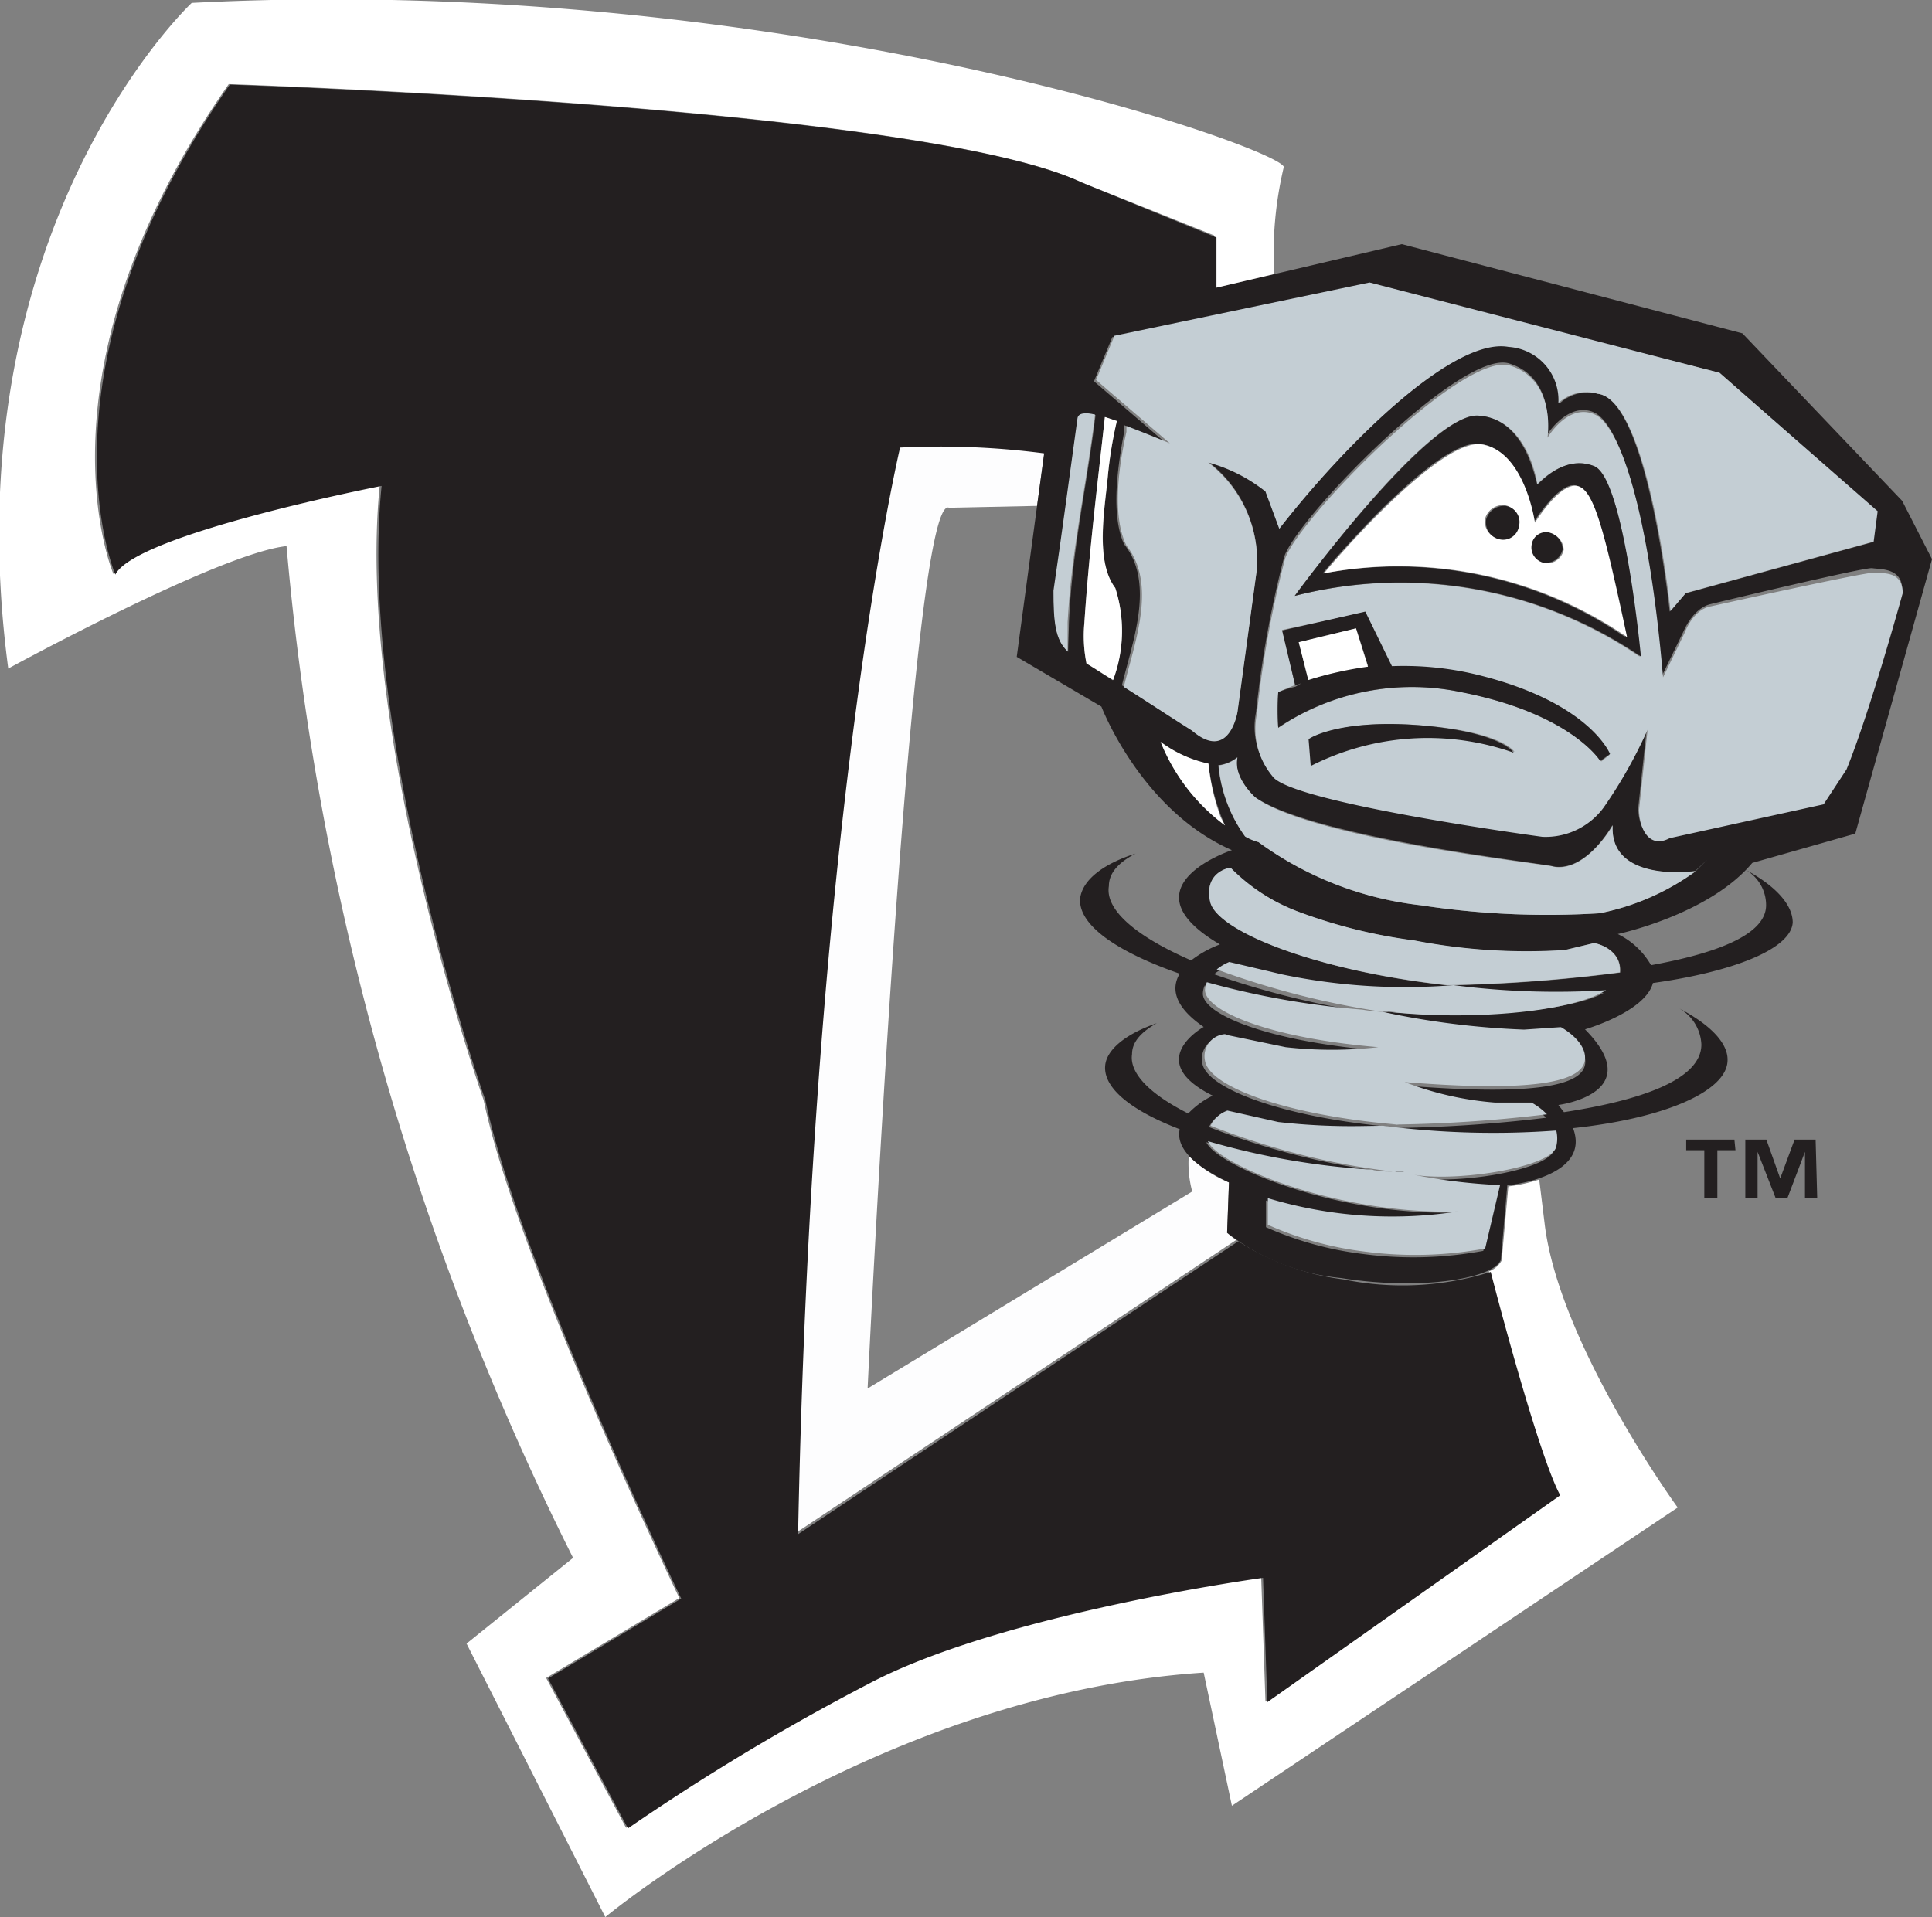 <svg xmlns="http://www.w3.org/2000/svg" viewBox="0 0 72.55 72"><rect x="0" y="0" width="72.55" height="72" fill="#808080" stroke="none"/><g data-name="Layer 2"><path d="M56.39 47.34a.89.89 0 0 1-.48.41c.23.87 1.83 7 2.61 8.39l-11 7.77-.16-4.67s-9.8 1.35-14.85 4a85.63 85.63 0 0 0-9 5.41l-3-5.63 5-3s-6.11-12.73-7.35-18.71c0 0-4.84-13.72-3.9-23.08 0 0-9.22 1.8-10 3.33 0 0-3.25-7.55 4.33-18.4 0 0 25.95.84 32 3.68l5 2v2l2.26-.53a14 14 0 0 1 .35-4c.57-.51-18.37-7.37-41-6.2 0 0-9.09 8.49-6.89 25 0 0 7.92-4.33 10.45-4.6a105.22 105.22 0 0 0 10.76 38l-4 3.22L22.73 72s10.11-8.38 22.47-9.18l1.06 5L63 56.62s-4.47-6.14-5-10.69l-.2-1.63a6 6 0 0 1-1.16.26z" fill="#fff"/><path d="M33.72 16.76s-3.3 13.88-3.83 40.81l16.53-11a3 3 0 0 1-.34-.27l.07-1.89a4.67 4.67 0 0 1-1.51-1 4.05 4.05 0 0 0 .13 1.34l-12.19 7.4s1.6-33.75 3.06-33.08l3.3-.07.28-2a30.11 30.11 0 0 0-5.5-.24z" fill="#fdfdfe"/><path d="M40.63 6.86c-6-2.84-32-3.68-32-3.68-7.54 10.82-4.3 18.4-4.3 18.4.77-1.53 10-3.33 10-3.33-.94 9.36 3.9 23.08 3.9 23.08 1.24 6 7.35 18.71 7.35 18.71l-5 3 3 5.63a85.63 85.63 0 0 1 9-5.41c5-2.66 14.85-4 14.85-4l.16 4.67 11-7.77c-.78-1.41-2.39-7.51-2.61-8.39a11.06 11.06 0 0 1-5.54.28 9.52 9.52 0 0 1-3.94-1.43l-16.53 11c.53-26.93 3.83-40.81 3.83-40.81a30.11 30.11 0 0 1 5.5.23l.36-2.71 1.61-2.41 4.41-1v-2z" fill="#231f20"/><path d="M65.8 32.41l3.87-1.1L72.55 21l-1.12-2.19-6-6.29-12.79-3.35-11.45 2.69-1.61 2.41-1.4 10.4 3.18 1.87s1.48 3.89 4.9 5.39c0 0-4.15 1.37-.45 3.54a4.16 4.16 0 0 0-1.08.6c-2-.87-3.24-1.87-3.09-2.79 0-.51.39-.9 1-1.22-1.23.39-2 1-2.08 1.69-.07 1 1.39 2 3.74 2.82-.31.52-.25 1.21.9 2 0 0-2.3 1.27.34 2.58a3.21 3.21 0 0 0-.92.67c-1.41-.71-2.22-1.5-2.11-2.23 0-.48.38-.85.93-1.16-1.17.4-1.9 1-1.94 1.61-.06.84 1 1.68 2.8 2.37-.12.55.25 1.24 1.85 2l-.07 1.89a8.18 8.18 0 0 0 4.28 1.7c3.07.49 5.76 0 6-.69l.24-2.79s3.17-.3 2.47-2.15c3.46-.37 5.72-1.38 5.8-2.49.06-.67-.62-1.38-1.8-2a1.64 1.64 0 0 1 .82 1.35c0 1.36-2.42 2.12-5.16 2.54l-.21-.27s3.38-.43 1-2.84c0 0 2.26-.65 2.55-1.74 3-.42 5.18-1.27 5.25-2.27 0-.67-.64-1.38-1.8-2a1.53 1.53 0 0 1 .8 1.35c0 1.13-1.95 1.82-4.32 2.25a2.92 2.92 0 0 0-1.25-1.17s3.42-.72 5.05-2.67zm5.63-10.21s-1.22 4.41-2.11 6.62l-.86 1.31-5.79 1.27c-.81.43-1.16-.43-1.15-1.07l.32-3a17.84 17.84 0 0 1-1.65 2.92 2.71 2.71 0 0 1-2.3 1.1s-9.49-1.31-10.14-2.28a2.78 2.78 0 0 1-.58-2.34 38.89 38.89 0 0 1 1.06-5.84c.58-1.57 6.68-7.78 8.44-7.24s1.44 2.69 1.41 2.71.78-1.29 1.76-.88 2.06 3.76 2.58 9.88l.81-1.67s.34-.84 1-1c0 0 5.8-1.4 6.08-1.35s1.16-.03 1.12.86zm-31.32 2.28c-.47-.43-.54-1.12-.53-2.28.32-2.15.6-4.3.9-6.46 0-.21.28-.24.66-.15-.34 2.79-.88 5-1 7.82-.01.52-.03.82-.03 1.07zm.69.45a5.24 5.24 0 0 1-.08-1.53c.17-2.6.49-5.18.77-7.73l.45.15a15.46 15.46 0 0 0-.34 2.08c-.11 1.22-.48 3.16.28 4.19a5.25 5.25 0 0 1-.09 3.46c-.34-.21-.67-.44-.99-.63zm1.42-4.47c-.53-1.14-.24-3 0-4.27v-.22c.81.34 1.59.77 1.63.73l-2.77-2.38.69-1.66 9.58-2L64.57 14l5.91 5.22-.15 1.14-7.05 1.93-.58.68S61.87 15 60 14.79a1.54 1.54 0 0 0-1.44.37A2 2 0 0 0 56.65 13c-2-.38-6 3.52-8.61 6.83l-.52-1.4a6 6 0 0 0-2.15-1.09 4.68 4.68 0 0 1 1.83 4l-.73 5.37s-.3 1.91-1.78.67c-.86-.54-1.7-1.1-2.56-1.64.39-1.62 1.25-3.83.09-5.29zm1.36 7.41a4.64 4.64 0 0 0 1.8.82 8.14 8.14 0 0 0 .49 2L46 31a7.27 7.27 0 0 1-2.41-3.14zM52.12 38h.3a1.39 1.39 0 0 0-.31 0h-.39.18a30.84 30.84 0 0 0 5.34.8l1.33-.09h.06s.94.49.9 1.2-1.25 1.31-6.77.86a11.94 11.94 0 0 0 3.39.77h1.33a2.4 2.4 0 0 1 .58.44 53.36 53.36 0 0 1-6.19.39 32.12 32.12 0 0 0 6.5.18 1.26 1.26 0 0 1 0 .6c-.15.84-4.08 1.44-5.65 1a21.61 21.61 0 0 0 3.54.45l-.56 2.38a14.41 14.41 0 0 1-4.57.11 12.68 12.68 0 0 1-3.59-1v-1a16.18 16.18 0 0 0 7.15.45c-4.52.13-9-1.76-9.39-2.64a28.13 28.13 0 0 0 6.17 1.07c.27 0 .51.06.76.07a27.81 27.81 0 0 1-6.83-1.71 1.14 1.14 0 0 1 .63-.57l1.91.43a24.38 24.38 0 0 0 3.25.15h1.24c-4.14-.34-7.11-1.44-7.28-2.4a.83.83 0 0 1 .75-1l.13.06 2.17.45a15.62 15.62 0 0 0 3.48 0c-4.17-.36-6.55-1.38-6.51-2.15a.81.81 0 0 1 .07-.29 30.86 30.86 0 0 0 5.85 1 6.52 6.52 0 0 0 .74.08 31.6 31.6 0 0 1-6.24-1.5 1.82 1.82 0 0 1 .47-.28l2 .47a22.57 22.57 0 0 0 6.42.4 29.94 29.94 0 0 0 5.74.11c-1.29.71-5.16 1-8.1.71zm8.72-1.47a58.7 58.7 0 0 1-6.49.48c-5-.55-8.64-2.06-8.9-3.14s.69-1.29.77-1.27a7 7 0 0 0 2.49 1.63 19.53 19.53 0 0 0 4.41 1.1 22.16 22.16 0 0 0 5.65.36l1.09-.26c.19.01 1.03.27.98 1.06zm2.77-3.76a9.16 9.16 0 0 1-3.54 1.53 31.61 31.61 0 0 1-6.72-.3 12.75 12.75 0 0 1-6.1-2.38 2.09 2.09 0 0 1-.5-.21 5.4 5.4 0 0 1-1-2.67 1.39 1.39 0 0 0 .71-.3c-.16.77.67 1.5.67 1.5 2.23 1.55 11.21 2.53 11.19 2.6 1.25.22 2.23-1.55 2.23-1.55-.11 2.23 3.11 1.72 3.11 1.72l.44-.42z" fill="#231f20"/><path d="M41.12 15.57c-.37-.09-.64-.06-.66.15-.3 2.15-.58 4.3-.9 6.46 0 1.16.06 1.85.53 2.28v-1.09c.15-2.79.69-5.01 1.03-7.8z" fill="#c4ced4"/><path d="M41.88 22.08c-.77-1-.39-3-.28-4.19a15.46 15.46 0 0 1 .34-2.08l-.45-.15c-.28 2.55-.6 5.13-.77 7.73a5.24 5.24 0 0 0 .08 1.53c.32.19.65.41 1 .62a5.25 5.25 0 0 0 .08-3.46z" fill="#fff"/><path d="M46.47 26.74l.73-5.37a4.68 4.68 0 0 0-1.83-4 6 6 0 0 1 2.15 1.09l.52 1.4c2.58-3.31 6.57-7.2 8.61-6.83a2 2 0 0 1 1.87 2.11 1.54 1.54 0 0 1 1.48-.35c1.91.22 2.73 8.16 2.73 8.16l.58-.68 7.05-1.93.15-1.14-5.94-5.2-13.14-3.39-9.58 2-.69 1.66 2.77 2.38s-.83-.35-1.63-.65v.22c-.28 1.24-.56 3.13 0 4.27 1.16 1.46.3 3.67-.1 5.31.86.54 1.7 1.1 2.56 1.64 1.41 1.21 1.71-.7 1.71-.7zm2.37-1.08l-.23.09z" fill="#c4ced4"/><path d="M64.26 22.77c-.69.11-1 1-1 1l-.81 1.67c-.52-6.12-1.59-9.45-2.58-9.88s-1.76.88-1.76.88.35-2.17-1.41-2.71-7.86 5.67-8.44 7.24a38.89 38.89 0 0 0-1.06 5.84 2.78 2.78 0 0 0 .58 2.34c.65 1 10.14 2.28 10.14 2.28a2.71 2.71 0 0 0 2.3-1.1 17.84 17.84 0 0 0 1.65-2.92l-.32 3c0 .64.34 1.5 1.15 1.07l5.78-1.27.86-1.31c.9-2.21 2.11-6.62 2.11-6.62 0-.88-.81-.73-1.08-.77s-6.11 1.26-6.11 1.26zm-15 6l-.08-1c-.05 0 1.07-.77 4.16-.53s3.53 1 3.53 1a9.7 9.7 0 0 0-7.65.5zm10.87-.17S59 26.8 54.89 26A9 9 0 0 0 48 27.34 10 10 0 0 1 48 26s.22-.11.63-.27l-.49-2.07 3.1-.66 1 2.05a11.7 11.7 0 0 1 3.11.3c4.32 1 5.09 3 5.09 3zm-11.51-6.22s5-6.89 6.89-6.77 2.22 2.58 2.22 2.58 1-1.14 2.14-.68 1.7 7.15 1.7 7.15a16 16 0 0 0-12.95-2.28z" fill="#c4ced4"/><path d="M59.87 17.51c-1.16-.47-2.08.68-2.14.68s-.37-2.47-2.22-2.58-6.89 6.76-6.89 6.77a16 16 0 0 1 13 2.28S61 18 59.87 17.51zm-10.18 4s4.25-5.11 5.91-4.84 2 2.94 2 2.94.92-1.5 1.57-1.38 1 1.67 1.85 5.69a15.11 15.11 0 0 0-11.33-2.38z" fill="#231f20"/><path d="M59.21 18.25c-.65-.11-1.57 1.38-1.57 1.38s-.37-2.68-2-2.94-5.95 4.84-5.91 4.84a15.11 15.11 0 0 1 11.37 2.4c-.86-4.02-1.25-5.59-1.89-5.68zM57 19.73a.6.6 0 0 1-.71.5.65.65 0 0 1-.52-.76.7.7 0 0 1 .71-.5.61.61 0 0 1 .52.76zm1 1.42a.58.58 0 0 1-.45-.69.54.54 0 0 1 .65-.44.67.67 0 0 1 .52.63.64.64 0 0 1-.72.5z" fill="#fff"/><path d="M55.38 25.32a11.7 11.7 0 0 0-3.11-.3l-1-2.05-3.12.71.49 2.07.23-.09-.22.13c-.45.11-.65.21-.65.21a10 10 0 0 0 0 1.33A9 9 0 0 1 54.89 26c4.12.81 5.2 2.58 5.2 2.58l.37-.26s-.76-1.97-5.08-3zm-6.25.22l-.36-1.42 2.15-.52.45 1.4a13.65 13.65 0 0 0-2.24.54z" fill="#231f20"/><path d="M53.3 27.24c-3.09-.24-4.21.53-4.16.53l.08 1a9.7 9.7 0 0 1 7.62-.5s-.45-.78-3.54-1.03z" fill="#231f20"/><path d="M48.77 24.12l.36 1.42a13.65 13.65 0 0 1 2.24-.5l-.45-1.44z" fill="#fff"/><path d="M60.56 31s-1 1.78-2.23 1.55c0-.07-9-1-11.19-2.6 0 0-.84-.73-.67-1.5a1.39 1.39 0 0 1-.71.3 5.4 5.4 0 0 0 1 2.67 2.09 2.09 0 0 0 .5.21A12.75 12.75 0 0 0 53.35 34a31.61 31.61 0 0 0 6.72.3 9.16 9.16 0 0 0 3.54-1.53l.5-.47-.44.42s-3.23.46-3.11-1.72zm-5.98 6a22.57 22.57 0 0 1-6.42-.4l-2-.47a1.82 1.82 0 0 0-.47.28A31.6 31.6 0 0 0 51.9 38h-.18.39a1.39 1.39 0 0 1 .31 0h-.3c2.94.33 6.81.05 8.19-.81a29.94 29.94 0 0 1-5.73-.19z" fill="#c4ced4"/><path d="M59.85 35.42l-1.09.26a22.16 22.16 0 0 1-5.65-.36 19.53 19.53 0 0 1-4.41-1.1 7 7 0 0 1-2.49-1.63c-.07 0-1 .17-.77 1.27s3.92 2.59 8.9 3.14a58.7 58.7 0 0 0 6.49-.48c.06-.82-.78-1.08-.98-1.1zm-2.35 6.05s0-.01 0 0zm-12.18-4.58a.81.81 0 0 0-.07.29c0 .77 2.34 1.8 6.51 2.15a15.62 15.62 0 0 1-3.48 0l-2.17-.45-.11-.04a.83.83 0 0 0-.75 1c.17 1 3.14 2.06 7.28 2.4h-.63a53.36 53.36 0 0 0 6.19-.39 2.4 2.4 0 0 0-.58-.44h-1.37a11.94 11.94 0 0 1-3.39-.77c5.52.45 6.72-.17 6.77-.86s-.9-1.2-.9-1.2h-.06l-1.33.09A30.84 30.84 0 0 1 51.9 38a6.52 6.52 0 0 1-.74-.08 30.86 30.86 0 0 1-5.84-1.03z" fill="#c4ced4"/><path d="M51.27 42.29a24.38 24.38 0 0 1-3.27-.15l-1.91-.43a1.14 1.14 0 0 0-.63.57A27.81 27.81 0 0 0 52.29 44h.09a1.47 1.47 0 0 1 .34 0h-.43c-.24 0-.49 0-.76-.07a28.13 28.13 0 0 1-6.17-1.07c.34.88 4.87 2.77 9.39 2.64a16.18 16.18 0 0 1-7.14-.5v1a12.68 12.68 0 0 0 3.59 1 14.41 14.41 0 0 0 4.57-.11l.56-2.38a21.61 21.61 0 0 1-3.54-.45c1.57.41 5.5-.19 5.65-1a1.26 1.26 0 0 0 0-.6 32.12 32.12 0 0 1-6.5-.18z" fill="#c4ced4"/><path d="M56.52 19a.7.7 0 0 0-.71.5.65.65 0 0 0 .52.76.6.6 0 0 0 .71-.5.61.61 0 0 0-.52-.76zm1.65 1a.54.54 0 0 0-.65.44.58.58 0 0 0 .45.69.64.64 0 0 0 .71-.5.67.67 0 0 0-.51-.63zm-5.78 24h.34a1.47 1.47 0 0 0-.34 0zm0 0z" fill="#231f20"/><path d="M45.38 28.68a4.64 4.64 0 0 1-1.8-.82A7.27 7.27 0 0 0 46 31l-.16-.3a8.14 8.14 0 0 1-.46-2.02z" fill="#fff"/><path d="M65.17 43.2h-.68V45H64v-1.8h-.68v-.4h1.81zm3.07 1.8h-.46v-1.74L67.12 45h-.44L66 43.26V45h-.46v-2.2h.79l.52 1.46.54-1.46h.79z" fill="#231f20"/></g></svg>